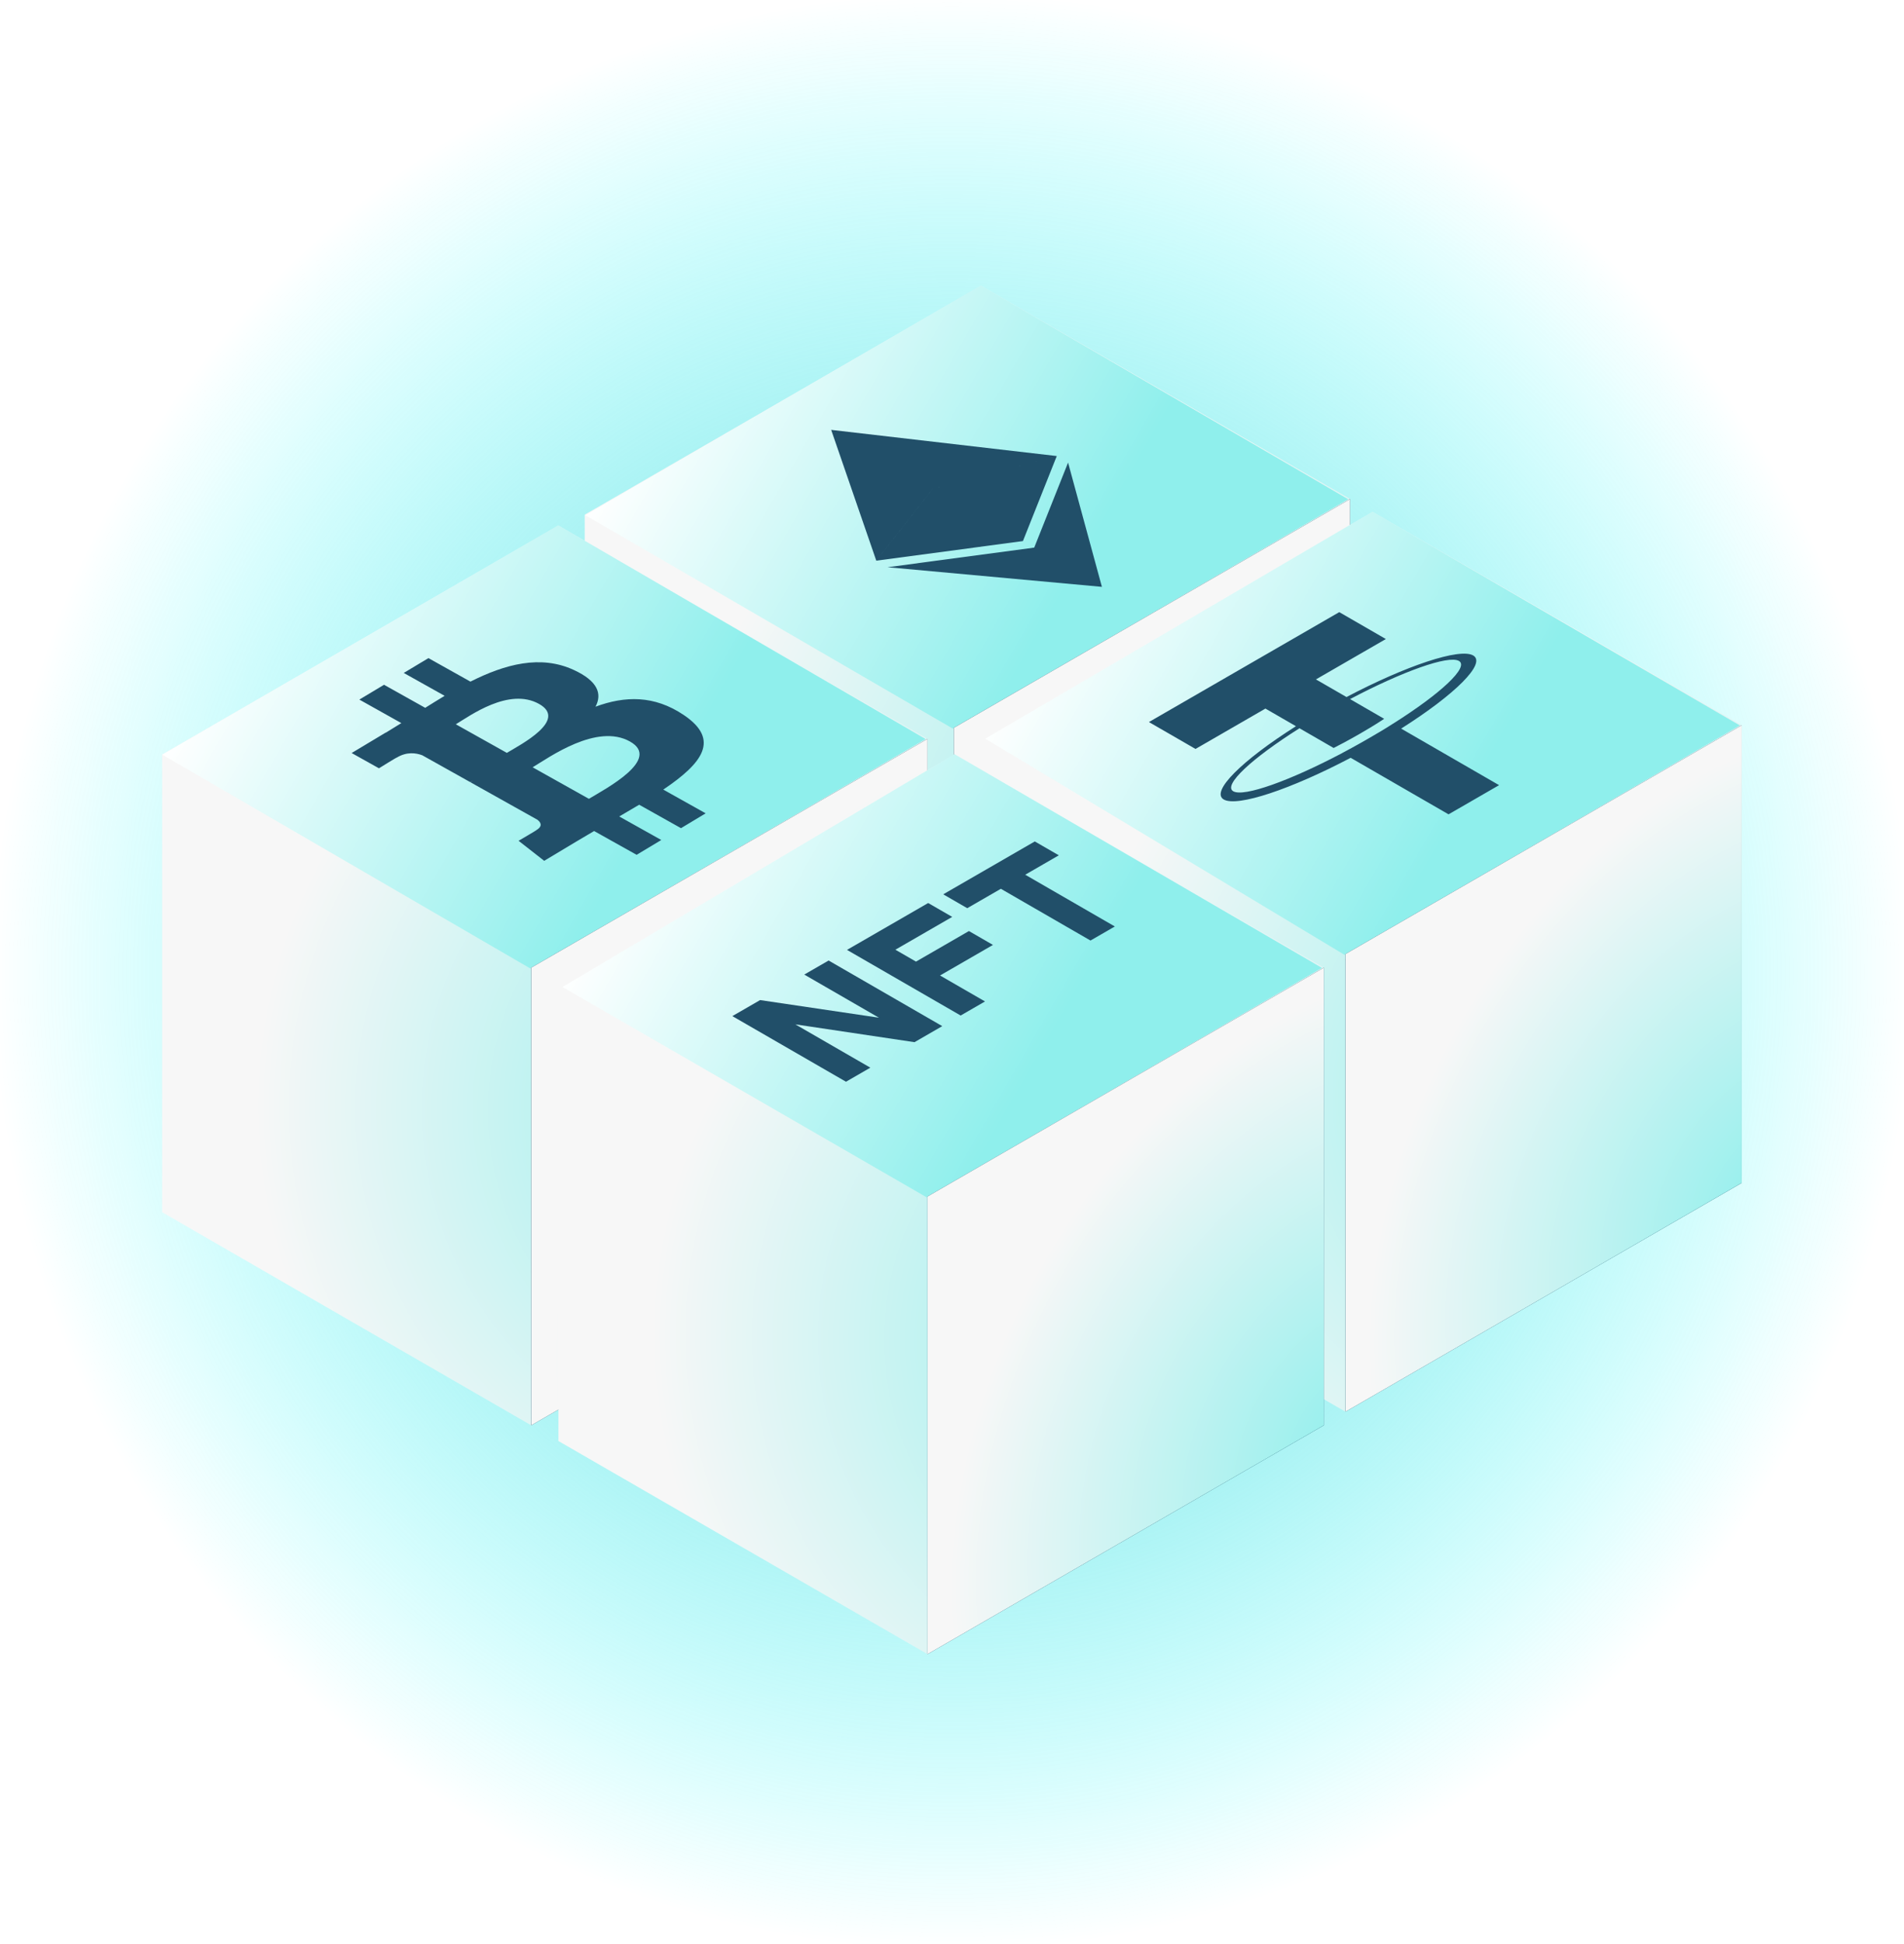 <svg width="290" height="296" viewBox="0 0 290 296" fill="none" xmlns="http://www.w3.org/2000/svg">
<rect width="290" height="296" fill="url(#paint0_radial_36_375)"/>
<path fill-rule="evenodd" clip-rule="evenodd" d="M205.632 75.989L145.274 110.837L145.273 180.533L89.058 148.076L89.058 78.381L149.416 43.533L205.632 75.989Z" fill="url(#paint1_radial_36_375)"/>
<path d="M145.133 110.958L89.158 78.459L149.382 43.477L205.342 76.024L145.133 110.958Z" fill="url(#paint2_linear_36_375)"/>
<path fill-rule="evenodd" clip-rule="evenodd" d="M126.594 65.463L126.597 65.463L126.597 65.462L126.599 65.463L160.956 69.446L142.059 74.426L142.059 74.426L142.061 74.426L142.061 74.425L142.062 74.425L160.958 69.446L155.804 82.392L155.806 82.393L155.804 82.394L155.803 82.394L155.803 82.394L133.471 85.381L142.06 74.427L142.059 74.426L133.469 85.381L126.598 65.465L126.594 65.463ZM167.831 89.365L167.833 89.366L162.679 70.442L157.524 83.39L157.523 83.389L135.188 86.377L167.831 89.365Z" fill="#214F69"/>
<g filter="url(#filter0_i_36_375)">
<path d="M205.628 145.684L205.629 75.988L145.271 110.836L145.27 180.532L205.628 145.684Z" fill="#003452"/>
<path d="M205.628 145.684L205.629 75.988L145.271 110.836L145.27 180.532L205.628 145.684Z" fill="url(#paint3_radial_36_375)"/>
</g>
<path fill-rule="evenodd" clip-rule="evenodd" d="M265.288 110.435L204.93 145.283L204.93 214.978L148.714 182.522L148.714 112.826L209.072 77.978L265.288 110.435Z" fill="url(#paint4_radial_36_375)"/>
<path d="M204.789 145.404L150.066 112.488L209.038 77.922L264.998 110.47L204.789 145.404Z" fill="url(#paint5_linear_36_375)"/>
<path fill-rule="evenodd" clip-rule="evenodd" d="M212.146 110.223L212.142 110.22C211.942 110.354 210.894 111.037 208.406 112.473C206.419 113.62 204.962 114.393 204.447 114.663L204.453 114.667C196.47 118.887 189.431 121.414 187.838 120.494C186.247 119.576 190.623 115.512 197.927 110.899L203.127 113.902C203.662 113.634 205.178 112.856 207.157 111.714C209.531 110.343 210.622 109.599 210.825 109.46L205.627 106.459C213.598 102.249 220.623 99.731 222.212 100.648C223.805 101.568 219.439 105.622 212.146 110.223V110.223ZM205.086 106.146L200.433 103.46L211.08 97.312L203.985 93.216L174.994 109.954L182.09 114.05L192.737 107.903L197.388 110.588C189.132 115.814 184.34 120.561 186.393 121.747C188.446 122.932 196.667 120.164 205.719 115.398L220.63 124.007L228.326 119.564L213.411 110.953C221.653 105.735 226.432 100.998 224.381 99.814C222.33 98.63 214.125 101.389 205.086 106.146" fill="#214F69"/>
<g filter="url(#filter1_i_36_375)">
<path d="M265.288 180.129L265.289 110.433L204.931 145.281L204.931 214.977L265.288 180.129Z" fill="#003452"/>
<path d="M265.288 180.129L265.289 110.433L204.931 145.281L204.931 214.977L265.288 180.129Z" fill="url(#paint6_radial_36_375)"/>
</g>
<path fill-rule="evenodd" clip-rule="evenodd" d="M141.268 112.508L80.91 147.356L80.91 217.051L24.694 184.595L24.695 114.899L85.052 80.051L141.268 112.508Z" fill="url(#paint7_radial_36_375)"/>
<path d="M80.769 147.477L24.716 114.923L85.019 79.996L140.979 112.543L80.769 147.477Z" fill="url(#paint8_linear_36_375)"/>
<path d="M87.376 102.013C82.336 99.689 76.946 101.131 71.652 103.798L65.255 100.217L61.495 102.475L67.724 105.961C66.735 106.555 65.745 107.172 64.762 107.787L58.492 104.277L54.734 106.533L61.128 110.113C60.331 110.612 59.548 111.1 58.769 111.569L58.748 111.558L53.56 114.67L57.72 116.997C57.72 116.997 60.442 115.3 60.448 115.357C61.972 114.443 63.383 114.658 64.318 115.014L71.606 119.093C71.711 119.03 71.853 118.951 72.031 118.87C71.905 118.945 71.771 119.025 71.634 119.109L81.842 124.824C82.272 125.142 82.782 125.754 81.719 126.394C81.812 126.39 78.986 128.035 78.986 128.035L82.889 131.087L87.782 128.149C88.694 127.603 89.606 127.074 90.491 126.549L96.963 130.17L100.72 127.915L94.318 124.332C95.371 123.725 96.378 123.131 97.352 122.545L103.722 126.113L107.482 123.855L101.024 120.24C106.971 116.234 109.746 112.655 104.147 108.884C99.641 105.847 95.184 105.96 90.703 107.615C91.734 105.662 91.071 103.71 87.378 102.013L87.376 102.013L87.376 102.013ZM95.949 112.916C100.786 115.621 92.242 120.112 89.696 121.644L81.125 116.844C83.674 115.314 90.907 110.092 95.95 112.916L95.949 112.916ZM82.106 107.195C86.504 109.658 79.323 113.373 77.2 114.648L69.426 110.295C71.549 109.021 77.518 104.627 82.106 107.195L82.106 107.195Z" fill="#214F69"/>
<g filter="url(#filter2_i_36_375)">
<path d="M141.269 182.203L141.27 112.508L80.912 147.356L80.911 217.051L141.269 182.203Z" fill="#003452"/>
<path d="M141.269 182.203L141.27 112.508L80.912 147.356L80.911 217.051L141.269 182.203Z" fill="url(#paint9_radial_36_375)"/>
</g>
<path fill-rule="evenodd" clip-rule="evenodd" d="M201.632 147.355L141.274 182.203L141.273 251.898L85.058 219.442L85.058 149.747L145.416 114.899L201.632 147.355Z" fill="url(#paint10_radial_36_375)"/>
<path d="M141.133 182.324L85.664 150.299L145.382 114.843L201.342 147.39L141.133 182.324Z" fill="url(#paint11_linear_36_375)"/>
<path d="M157.611 128.135L161.271 130.247L156.152 133.203L169.802 141.084L166.093 143.225L152.443 135.344L147.324 138.3L143.664 136.187L157.611 128.135Z" fill="#214F69"/>
<path d="M139.517 146.435L147.579 141.78L151.239 143.893L143.177 148.548L150.027 152.502L146.318 154.644L129.008 144.65L141.372 137.512L145.032 139.625L136.377 144.622L139.517 146.435Z" fill="#214F69"/>
<path d="M128.853 164.727L111.543 154.733L115.772 152.292L133.873 154.976L122.498 148.408L126.207 146.267L143.517 156.26L139.288 158.702L121.138 155.989L132.562 162.585L128.853 164.727Z" fill="#214F69"/>
<g filter="url(#filter3_i_36_375)">
<path d="M201.628 217.05L201.629 147.355L141.271 182.203L141.27 251.899L201.628 217.05Z" fill="#003452"/>
<path d="M201.628 217.05L201.629 147.355L141.271 182.203L141.27 251.899L201.628 217.05Z" fill="url(#paint12_radial_36_375)"/>
</g>
<defs>
<filter id="filter0_i_36_375" x="145.27" y="75.988" width="60.358" height="104.544" filterUnits="userSpaceOnUse" color-interpolation-filters="sRGB">
<feFlood flood-opacity="0" result="BackgroundImageFix"/>
<feBlend mode="normal" in="SourceGraphic" in2="BackgroundImageFix" result="shape"/>
<feColorMatrix in="SourceAlpha" type="matrix" values="0 0 0 0 0 0 0 0 0 0 0 0 0 0 0 0 0 0 127 0" result="hardAlpha"/>
<feOffset/>
<feGaussianBlur stdDeviation="1.386"/>
<feComposite in2="hardAlpha" operator="arithmetic" k2="-1" k3="1"/>
<feColorMatrix type="matrix" values="0 0 0 0 1 0 0 0 0 1 0 0 0 0 1 0 0 0 0.5 0"/>
<feBlend mode="normal" in2="shape" result="effect1_innerShadow_36_375"/>
</filter>
<filter id="filter1_i_36_375" x="204.931" y="110.433" width="60.358" height="104.544" filterUnits="userSpaceOnUse" color-interpolation-filters="sRGB">
<feFlood flood-opacity="0" result="BackgroundImageFix"/>
<feBlend mode="normal" in="SourceGraphic" in2="BackgroundImageFix" result="shape"/>
<feColorMatrix in="SourceAlpha" type="matrix" values="0 0 0 0 0 0 0 0 0 0 0 0 0 0 0 0 0 0 127 0" result="hardAlpha"/>
<feOffset/>
<feGaussianBlur stdDeviation="1.386"/>
<feComposite in2="hardAlpha" operator="arithmetic" k2="-1" k3="1"/>
<feColorMatrix type="matrix" values="0 0 0 0 1 0 0 0 0 1 0 0 0 0 1 0 0 0 0.5 0"/>
<feBlend mode="normal" in2="shape" result="effect1_innerShadow_36_375"/>
</filter>
<filter id="filter2_i_36_375" x="80.911" y="112.508" width="60.358" height="104.544" filterUnits="userSpaceOnUse" color-interpolation-filters="sRGB">
<feFlood flood-opacity="0" result="BackgroundImageFix"/>
<feBlend mode="normal" in="SourceGraphic" in2="BackgroundImageFix" result="shape"/>
<feColorMatrix in="SourceAlpha" type="matrix" values="0 0 0 0 0 0 0 0 0 0 0 0 0 0 0 0 0 0 127 0" result="hardAlpha"/>
<feOffset/>
<feGaussianBlur stdDeviation="1.386"/>
<feComposite in2="hardAlpha" operator="arithmetic" k2="-1" k3="1"/>
<feColorMatrix type="matrix" values="0 0 0 0 1 0 0 0 0 1 0 0 0 0 1 0 0 0 0.5 0"/>
<feBlend mode="normal" in2="shape" result="effect1_innerShadow_36_375"/>
</filter>
<filter id="filter3_i_36_375" x="141.27" y="147.355" width="60.358" height="104.544" filterUnits="userSpaceOnUse" color-interpolation-filters="sRGB">
<feFlood flood-opacity="0" result="BackgroundImageFix"/>
<feBlend mode="normal" in="SourceGraphic" in2="BackgroundImageFix" result="shape"/>
<feColorMatrix in="SourceAlpha" type="matrix" values="0 0 0 0 0 0 0 0 0 0 0 0 0 0 0 0 0 0 127 0" result="hardAlpha"/>
<feOffset/>
<feGaussianBlur stdDeviation="1.386"/>
<feComposite in2="hardAlpha" operator="arithmetic" k2="-1" k3="1"/>
<feColorMatrix type="matrix" values="0 0 0 0 1 0 0 0 0 1 0 0 0 0 1 0 0 0 0.5 0"/>
<feBlend mode="normal" in2="shape" result="effect1_innerShadow_36_375"/>
</filter>
<radialGradient id="paint0_radial_36_375" cx="0" cy="0" r="1" gradientUnits="userSpaceOnUse" gradientTransform="translate(145 148) rotate(90) scale(148 145)">
<stop stop-color="#7CB9BE"/>
<stop offset="1" stop-color="#00FFFF" stop-opacity="0"/>
</radialGradient>
<radialGradient id="paint1_radial_36_375" cx="0" cy="0" r="1" gradientUnits="userSpaceOnUse" gradientTransform="translate(183.987 133.362) rotate(-150) scale(80.885 79.065)">
<stop stop-color="#8FEFEC"/>
<stop offset="1" stop-color="#F7F7F7"/>
</radialGradient>
<linearGradient id="paint2_linear_36_375" x1="190.304" y1="102.071" x2="104.138" y2="52.323" gradientUnits="userSpaceOnUse">
<stop offset="0.307" stop-color="#8FEFEC"/>
<stop offset="1" stop-color="white"/>
</linearGradient>
<radialGradient id="paint3_radial_36_375" cx="0" cy="0" r="1" gradientUnits="userSpaceOnUse" gradientTransform="translate(211.568 149.287) rotate(-150) scale(56.509 79.065)">
<stop stop-color="#8FEFEC"/>
<stop offset="1" stop-color="#F7F7F7"/>
</radialGradient>
<radialGradient id="paint4_radial_36_375" cx="0" cy="0" r="1" gradientUnits="userSpaceOnUse" gradientTransform="translate(243.643 167.808) rotate(-150) scale(80.885 79.065)">
<stop stop-color="#8FEFEC"/>
<stop offset="1" stop-color="#F7F7F7"/>
</radialGradient>
<linearGradient id="paint5_linear_36_375" x1="249.96" y1="136.516" x2="163.795" y2="86.769" gradientUnits="userSpaceOnUse">
<stop offset="0.307" stop-color="#8FEFEC"/>
<stop offset="1" stop-color="white"/>
</linearGradient>
<radialGradient id="paint6_radial_36_375" cx="0" cy="0" r="1" gradientUnits="userSpaceOnUse" gradientTransform="translate(271.228 183.732) rotate(-150) scale(56.509 79.065)">
<stop stop-color="#8FEFEC"/>
<stop offset="1" stop-color="#F7F7F7"/>
</radialGradient>
<radialGradient id="paint7_radial_36_375" cx="0" cy="0" r="1" gradientUnits="userSpaceOnUse" gradientTransform="translate(119.624 169.881) rotate(-150) scale(80.885 79.065)">
<stop stop-color="#8FEFEC"/>
<stop offset="1" stop-color="#F7F7F7"/>
</radialGradient>
<linearGradient id="paint8_linear_36_375" x1="125.941" y1="138.589" x2="39.775" y2="88.841" gradientUnits="userSpaceOnUse">
<stop offset="0.307" stop-color="#8FEFEC"/>
<stop offset="1" stop-color="white"/>
</linearGradient>
<radialGradient id="paint9_radial_36_375" cx="0" cy="0" r="1" gradientUnits="userSpaceOnUse" gradientTransform="translate(147.209 185.806) rotate(-150) scale(56.509 79.065)">
<stop stop-color="#8FEFEC"/>
<stop offset="1" stop-color="#F7F7F7"/>
</radialGradient>
<radialGradient id="paint10_radial_36_375" cx="0" cy="0" r="1" gradientUnits="userSpaceOnUse" gradientTransform="translate(179.987 204.728) rotate(-150) scale(80.885 79.065)">
<stop stop-color="#8FEFEC"/>
<stop offset="1" stop-color="#F7F7F7"/>
</radialGradient>
<linearGradient id="paint11_linear_36_375" x1="186.304" y1="173.436" x2="100.138" y2="123.689" gradientUnits="userSpaceOnUse">
<stop offset="0.307" stop-color="#8FEFEC"/>
<stop offset="1" stop-color="white"/>
</linearGradient>
<radialGradient id="paint12_radial_36_375" cx="0" cy="0" r="1" gradientUnits="userSpaceOnUse" gradientTransform="translate(207.568 220.654) rotate(-150) scale(56.509 79.065)">
<stop stop-color="#8FEFEC"/>
<stop offset="1" stop-color="#F7F7F7"/>
</radialGradient>
</defs>
</svg>

